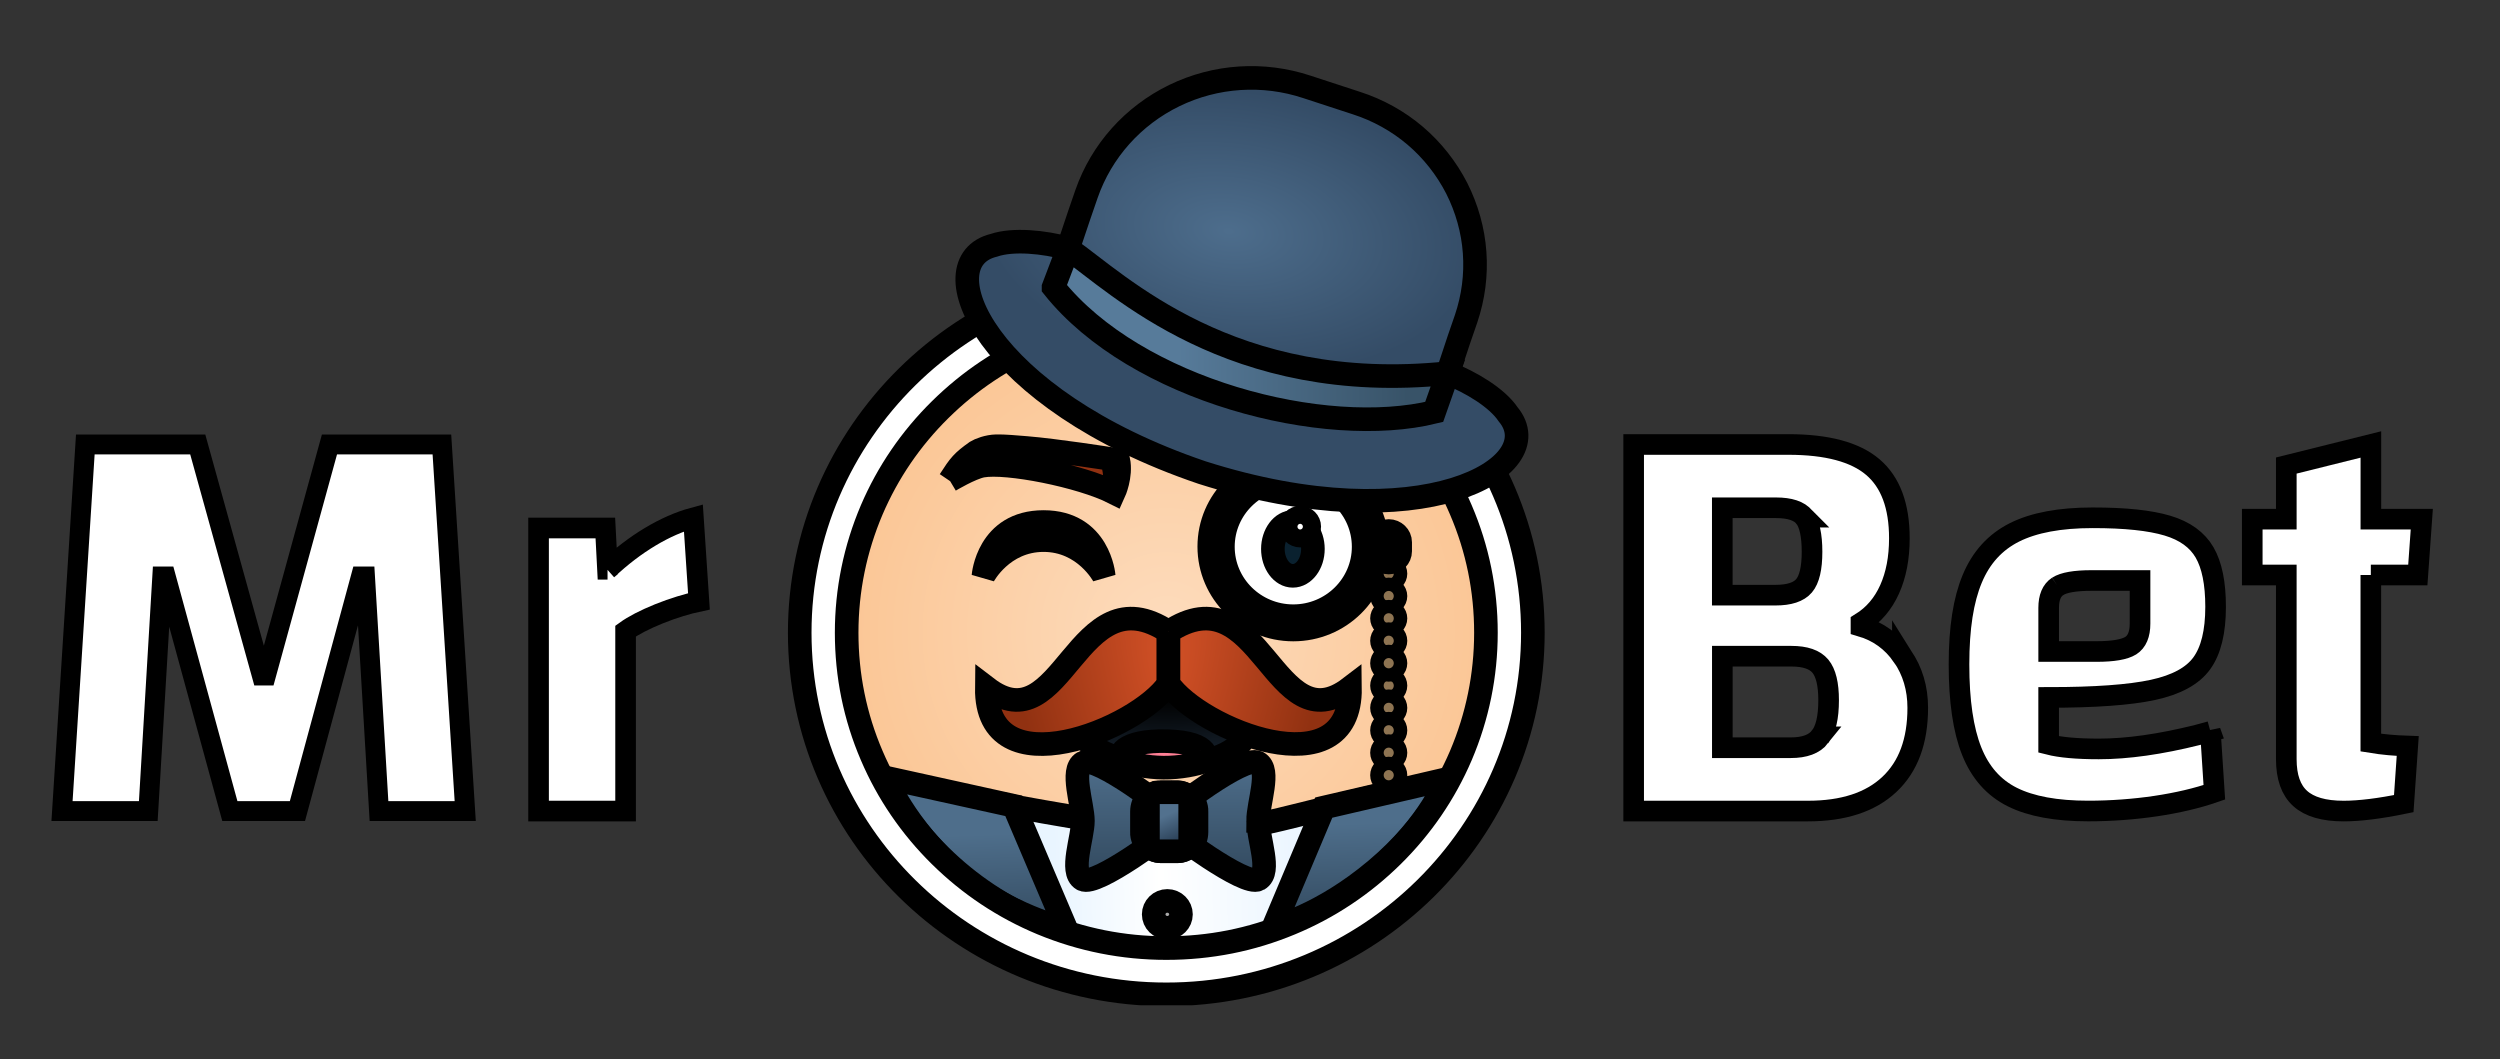 <?xml version="1.0" encoding="UTF-8"?>
<svg xmlns="http://www.w3.org/2000/svg" text-rendering="geometricPrecision" shape-rendering="geometricPrecision" viewBox="19.446 62.557 363.483 153.988" id="erw54jaqbZl1" style="max-height: 500px" width="363.483" height="153.988">
  <rect x="19.446" y="62.557" width="363.483" height="153.988" fill="#333333" stroke="none"/>
  <style>
#erw54jaqbZl15_tr {animation: erw54jaqbZl15_tr__tr 2000ms linear infinite normal forwards}@keyframes erw54jaqbZl15_tr__tr { 0% {transform: translate(46.778px,25.58px) rotate(0deg)} 50% {transform: translate(46.778px,25.58px) rotate(10.494deg)} 100% {transform: translate(46.778px,25.58px) rotate(0deg)}} #erw54jaqbZl16_tr {animation: erw54jaqbZl16_tr__tr 2000ms linear infinite normal forwards}@keyframes erw54jaqbZl16_tr__tr { 0% {transform: translate(46.92px,25.471px) rotate(0deg)} 50% {transform: translate(46.92px,25.471px) rotate(-11.464deg)} 100% {transform: translate(46.92px,25.471px) rotate(0deg)}} #erw54jaqbZl27_tr {animation: erw54jaqbZl27_tr__tr 2000ms linear infinite normal forwards}@keyframes erw54jaqbZl27_tr__tr { 0% {transform: translate(56.222px,19.845px) rotate(0deg)} 50% {transform: translate(56.222px,19.845px) rotate(-12.723deg)} 100% {transform: translate(56.222px,19.845px) rotate(0deg)}} #erw54jaqbZl40_to {animation: erw54jaqbZl40_to__to 2000ms linear infinite normal forwards}@keyframes erw54jaqbZl40_to__to { 0% {transform: translate(50.934px,8.184px)} 10% {transform: translate(50.934px,8.184px);animation-timing-function: cubic-bezier(0.55,0.085,0.68,0.53)} 45% {transform: translate(46.924px,6.383px);animation-timing-function: cubic-bezier(0.55,0.085,0.68,0.53)} 55% {transform: translate(46.924px,6.383px);animation-timing-function: cubic-bezier(0.55,0.085,0.68,0.53)} 90% {transform: translate(50.934px,8.184px)} 100% {transform: translate(50.934px,8.184px)}} #erw54jaqbZl40_tr {animation: erw54jaqbZl40_tr__tr 2000ms linear infinite normal forwards}@keyframes erw54jaqbZl40_tr__tr { 0% {transform: rotate(0deg)} 10% {transform: rotate(0deg)} 45% {transform: rotate(-17.158deg)} 55% {transform: rotate(-17.158deg)} 90% {transform: rotate(0deg)} 100% {transform: rotate(0deg)}} #erw54jaqbZl46_ts {animation: erw54jaqbZl46_ts__ts 2000ms linear infinite normal forwards}@keyframes erw54jaqbZl46_ts__ts { 0% {transform: translate(96.408px,23.301px) scale(1,1)} 71% {transform: translate(96.408px,23.301px) scale(1,1);animation-timing-function: cubic-bezier(0.445,0.05,0.55,0.95)} 86% {transform: translate(96.408px,23.301px) scale(1.059,1.059);animation-timing-function: cubic-bezier(0.445,0.05,0.55,0.95)} 100% {transform: translate(96.408px,23.301px) scale(1.004,1.004)}} #erw54jaqbZl47_ts {animation: erw54jaqbZl47_ts__ts 2000ms linear infinite normal forwards}@keyframes erw54jaqbZl47_ts__ts { 0% {transform: translate(85.825px,24.852px) scale(1,1)} 55% {transform: translate(85.825px,24.852px) scale(1,1);animation-timing-function: cubic-bezier(0.445,0.05,0.55,0.95)} 70% {transform: translate(85.825px,24.852px) scale(1.059,1.059);animation-timing-function: cubic-bezier(0.445,0.05,0.55,0.95)} 85% {transform: translate(85.825px,24.852px) scale(1,1)} 100% {transform: translate(85.825px,24.852px) scale(1,1)}} #erw54jaqbZl48_ts {animation: erw54jaqbZl48_ts__ts 2000ms linear infinite normal forwards}@keyframes erw54jaqbZl48_ts__ts { 0% {transform: translate(72.621px,23.301px) scale(1,1)} 35% {transform: translate(72.621px,23.301px) scale(1,1);animation-timing-function: cubic-bezier(0.445,0.05,0.55,0.95)} 50% {transform: translate(72.621px,23.301px) scale(1.059,1.059);animation-timing-function: cubic-bezier(0.445,0.05,0.55,0.95)} 65% {transform: translate(72.621px,23.301px) scale(1,1)} 100% {transform: translate(72.621px,23.301px) scale(1,1)}} #erw54jaqbZl50_ts {animation: erw54jaqbZl50_ts__ts 2000ms linear infinite normal forwards}@keyframes erw54jaqbZl50_ts__ts { 0% {transform: translate(23.592px,24.854px) scale(1,1)} 20% {transform: translate(23.592px,24.854px) scale(1,1);animation-timing-function: cubic-bezier(0.445,0.05,0.55,0.95)} 35% {transform: translate(23.592px,24.854px) scale(1.074,1.074);animation-timing-function: cubic-bezier(0.445,0.05,0.55,0.95)} 50% {transform: translate(23.592px,24.854px) scale(1,1)} 100% {transform: translate(23.592px,24.854px) scale(1,1)}} #erw54jaqbZl51_ts {animation: erw54jaqbZl51_ts__ts 2000ms linear infinite normal forwards}@keyframes erw54jaqbZl51_ts__ts { 0% {transform: translate(8.544px,23.301px) scale(1,1);animation-timing-function: cubic-bezier(0.445,0.05,0.55,0.95)} 15% {transform: translate(8.544px,23.301px) scale(1.059,1.059);animation-timing-function: cubic-bezier(0.445,0.05,0.55,0.95)} 30% {transform: translate(8.544px,23.301px) scale(1,1)} 100% {transform: translate(8.544px,23.301px) scale(1,1)}}
</style>
  <defs>
    <radialGradient gradientTransform="matrix(15.36 0 0 15.154 46.802 23.503)" gradientUnits="userSpaceOnUse" spreadMethod="pad" r="1" cy="0" cx="0" id="erw54jaqbZl5-fill">
      <stop stop-color="#fddcbd" offset="0" id="erw54jaqbZl5-fill-0"></stop>
      <stop stop-color="#fbc695" offset="0.898" id="erw54jaqbZl5-fill-1"></stop>
    </radialGradient>
    <radialGradient gradientTransform="matrix(0 15.149 -15.365 0 46.802 23.503)" gradientUnits="userSpaceOnUse" spreadMethod="pad" r="1" cy="0" cx="0" id="erw54jaqbZl7-fill">
      <stop stop-color="#fff" offset="0.719" id="erw54jaqbZl7-fill-0"></stop>
      <stop stop-color="#e2e2e2" offset="1" id="erw54jaqbZl7-fill-1"></stop>
    </radialGradient>
    <radialGradient gradientTransform="matrix(0 2.895 -10.669 0 46.752 26.282)" gradientUnits="userSpaceOnUse" spreadMethod="pad" r="1" cy="0" cx="0" id="erw54jaqbZl12-fill">
      <stop stop-color="#000" offset="0" id="erw54jaqbZl12-fill-0"></stop>
      <stop stop-color="#192633" offset="1" id="erw54jaqbZl12-fill-1"></stop>
    </radialGradient>
    <radialGradient gradientTransform="matrix(-6.173 1.516 -4.243 -17.283 46.835 25.077)" gradientUnits="userSpaceOnUse" spreadMethod="pad" r="1" cy="0" cx="0" id="erw54jaqbZl15-fill">
      <stop stop-color="#d15026" offset="0" id="erw54jaqbZl15-fill-0"></stop>
      <stop stop-color="#913111" offset="1" id="erw54jaqbZl15-fill-1"></stop>
    </radialGradient>
    <radialGradient gradientTransform="matrix(6.173 1.516 -4.243 17.283 46.948 25.08)" gradientUnits="userSpaceOnUse" spreadMethod="pad" r="1" cy="0" cx="0" id="erw54jaqbZl16-fill">
      <stop stop-color="#d15026" offset="0" id="erw54jaqbZl16-fill-0"></stop>
      <stop stop-color="#913111" offset="1" id="erw54jaqbZl16-fill-1"></stop>
    </radialGradient>
    <linearGradient gradientTransform="translate(0 0)" gradientUnits="userSpaceOnUse" spreadMethod="pad" y2="33.795" x2="52.142" y1="34.087" x1="42.056" id="erw54jaqbZl18-fill">
      <stop stop-color="#e9f5ff" offset="0" id="erw54jaqbZl18-fill-0"></stop>
      <stop stop-color="#fff" offset="0.445" id="erw54jaqbZl18-fill-1"></stop>
      <stop stop-color="#ecf6ff" offset="1" id="erw54jaqbZl18-fill-2"></stop>
    </linearGradient>
    <radialGradient gradientTransform="matrix(0.192 0.568 -0.575 0.194 46.649 35.447)" gradientUnits="userSpaceOnUse" spreadMethod="pad" r="1" cy="0" cx="0" id="erw54jaqbZl19-fill">
      <stop stop-color="#b3b3b3" offset="0" id="erw54jaqbZl19-fill-0"></stop>
      <stop stop-color="#949494" offset="1" id="erw54jaqbZl19-fill-1"></stop>
    </radialGradient>
    <linearGradient gradientTransform="translate(0 0)" gradientUnits="userSpaceOnUse" spreadMethod="pad" y2="36.129" x2="46.97" y1="31.827" x1="46.843" id="erw54jaqbZl20-fill">
      <stop stop-color="#4e6e8b" offset="0" id="erw54jaqbZl20-fill-0"></stop>
      <stop stop-color="#32495e" offset="1" id="erw54jaqbZl20-fill-1"></stop>
    </linearGradient>
    <linearGradient gradientTransform="translate(0 0)" gradientUnits="userSpaceOnUse" spreadMethod="pad" y2="33.993" x2="46.975" y1="28.983" x1="46.975" id="erw54jaqbZl21-fill">
      <stop stop-color="#4e6e8b" offset="0" id="erw54jaqbZl21-fill-0"></stop>
      <stop stop-color="#32495e" offset="1" id="erw54jaqbZl21-fill-1"></stop>
    </linearGradient>
    <linearGradient gradientTransform="translate(0 0)" gradientUnits="userSpaceOnUse" spreadMethod="pad" y2="32.778" x2="46.92" y1="30.273" x1="46.92" id="erw54jaqbZl22-fill">
      <stop stop-color="#4b6780" offset="0" id="erw54jaqbZl22-fill-0"></stop>
      <stop stop-color="#26405b" offset="1" id="erw54jaqbZl22-fill-1"></stop>
    </linearGradient>
    <linearGradient gradientTransform="translate(0 0)" gradientUnits="userSpaceOnUse" spreadMethod="pad" y2="32.294" x2="47.257" y1="31.247" x1="46.787" id="erw54jaqbZl23-fill">
      <stop stop-color="#52718e" offset="0" id="erw54jaqbZl23-fill-0"></stop>
      <stop stop-color="#2c4259" offset="1" id="erw54jaqbZl23-fill-1"></stop>
    </linearGradient>
    <radialGradient gradientTransform="matrix(5.508 1.347 -1.528 6.245 37.846 15.982)" gradientUnits="userSpaceOnUse" spreadMethod="pad" r="1" cy="0" cx="0" id="erw54jaqbZl24-fill">
      <stop stop-color="#d15026" offset="0" id="erw54jaqbZl24-fill-0"></stop>
      <stop stop-color="#913111" offset="1" id="erw54jaqbZl24-fill-1"></stop>
    </radialGradient>
    <radialGradient gradientTransform="matrix(0 3.513 -3.56 0 52.177 19.862)" gradientUnits="userSpaceOnUse" spreadMethod="pad" r="1" cy="0" cx="0" id="erw54jaqbZl26-fill">
      <stop stop-color="#826c4c" offset="0.818" id="erw54jaqbZl26-fill-0"></stop>
      <stop stop-color="#bb9f79" offset="0.917" id="erw54jaqbZl26-fill-1"></stop>
      <stop stop-color="#7b6646" offset="1" id="erw54jaqbZl26-fill-2"></stop>
    </radialGradient>
    <radialGradient gradientTransform="matrix(10.462 1.254 -0.712 5.941 49.449 6.495)" gradientUnits="userSpaceOnUse" spreadMethod="pad" r="1" cy="0" cx="0" id="erw54jaqbZl41-fill">
      <stop stop-color="#4d6d8c" offset="0.005" id="erw54jaqbZl41-fill-0"></stop>
      <stop stop-color="#344c66" offset="1" id="erw54jaqbZl41-fill-1"></stop>
    </radialGradient>
    <linearGradient gradientTransform="translate(0 0)" gradientUnits="userSpaceOnUse" spreadMethod="pad" y2="10.849" x2="58.726" y1="10.849" x1="42.018" id="erw54jaqbZl42-fill">
      <stop stop-color="#577b9a" offset="0.315" id="erw54jaqbZl42-fill-0"></stop>
      <stop stop-color="#385368" offset="0.898" id="erw54jaqbZl42-fill-1"></stop>
    </linearGradient>
  </defs>
  <g transform="matrix(3.431 0 0 3.431 28.46 73.885)">
    <g clip-path="url(#erw54jaqbZl43)">
      <g>
        <path fill="url(#erw54jaqbZl5-fill)" d="M46.802,38.657c8.483,0,15.36-6.785,15.36-15.154s-6.877-15.154-15.36-15.154-15.36,6.785-15.36,15.154s6.877,15.154,15.36,15.154Z" style="stroke: rgb(0, 0, 0); vector-effect: non-scaling-stroke;"></path>
        <g>
          <path fill="url(#erw54jaqbZl7-fill)" d="M52.19,16.539c.659,0,1.311.196,1.864.558s.982.883,1.23,1.484c.248.607.317,1.269.193,1.907-.131.637-.447,1.232-.92,1.692-.472.46-1.069.779-1.715.907s-1.323.061-1.932-.19-1.131-.674-1.504-1.22-.565-1.183-.565-1.839c0-.435.087-.864.255-1.269.174-.398.416-.766.727-1.073s.677-.552,1.087-.717c.404-.159.839-.239,1.28-.239Z" style="stroke: rgb(0, 0, 0); vector-effect: non-scaling-stroke;"></path>
          <path fill="#0a212f" d="M52.158,18.82c.472,0,.851.515.851,1.14c0,.631-.385,1.14-.851,1.14s-.845-.515-.845-1.14.385-1.14.845-1.14Z" style="stroke: rgb(0, 0, 0); vector-effect: non-scaling-stroke;"></path>
          <path fill="#fff" d="M52.469,19.396c.213,0,.385-.17.385-.38s-.172-.38-.385-.38c-.213,0-.385.17-.385.38s.172.38.385.38Z" style="stroke: rgb(0, 0, 0); vector-effect: non-scaling-stroke;"></path>
          <path fill="#0a212f" d="M41.595,18.82c2.367,0,2.548,2.28,2.548,2.28s-.795-1.514-2.548-1.514-2.547,1.514-2.547,1.514.18-2.28,2.547-2.28Z" style="stroke: rgb(0, 0, 0); vector-effect: non-scaling-stroke;"></path>
        </g>
        <g>
          <path fill="url(#erw54jaqbZl12-fill)" d="M43.254,27.733c.385,1.594,6.176,2.066,6.972,0c.342-.883-.808-1.655-3.473-2.317-2.597.484-3.759,1.251-3.498,2.317Z" style="stroke: rgb(0, 0, 0); vector-effect: non-scaling-stroke;"></path>
          <path fill="#ff7f95" d="M45.044,28.953c.242.117.938.27,1.634.276s1.41-.141,1.734-.27c.106-.043.336-.797-1.566-.852-1.914-.055-2.218.637-1.802.846Z" style="stroke: rgb(0, 0, 0); vector-effect: non-scaling-stroke;"></path>
        </g>
        <g>
          <g transform="translate(46.778,25.58) rotate(0)" id="erw54jaqbZl15_tr">
            <path fill="url(#erw54jaqbZl15-fill)" transform="translate(-46.778,-25.58)" d="M46.889,23.473v2.201c-1.299,1.925-7.755,4.549-7.699.172c3.244,2.483,3.772-4.978,7.699-2.372Z" style="stroke: rgb(0, 0, 0); vector-effect: non-scaling-stroke;"></path>
          </g>
          <g transform="translate(46.92,25.471) rotate(0)" id="erw54jaqbZl16_tr">
            <path fill="url(#erw54jaqbZl16-fill)" transform="translate(-46.92,-25.471)" d="M46.889,23.473v2.201c1.299,1.919,7.755,4.543,7.692.172-3.244,2.483-3.765-4.978-7.692-2.372Z" style="stroke: rgb(0, 0, 0); vector-effect: non-scaling-stroke;"></path>
          </g>
        </g>
        <g>
          <path fill="url(#erw54jaqbZl18-fill)" d="M47.026,31.939c3.206,0,3.939-.38,8.264-1.422c0,0-1.901,3.776-2.603,4.923-2.672,2.176-7.755,2.538-10.575.57-.36-.57-2.181-5.217-2.187-5.211c4.704.858,6.916,1.14,7.102,1.14Z" style="stroke: rgb(0, 0, 0); vector-effect: non-scaling-stroke;"></path>
          <path fill="url(#erw54jaqbZl19-fill)" d="M46.84,36.015c.319,0,.578-.255.578-.57c0-.315-.259-.57-.578-.57-.319,0-.578.255-.578.57c0,.315.259.57.578.57Z" style="stroke: rgb(0, 0, 0); vector-effect: non-scaling-stroke;"></path>
          <path fill="url(#erw54jaqbZl20-fill)" d="M58.67,29.713l-5.201,1.208-2.138,5.076c0,0,2.007-.466,4.356-2.446c2.349-1.974,2.982-3.837,2.982-3.837ZM38.01,33.753c1.957,1.692,4.555,2.336,4.555,2.336L40.334,30.847l-5.449-1.202c.006,0,.795,2.054,3.125,4.107Z" style="stroke: rgb(0, 0, 0); vector-effect: non-scaling-stroke;"></path>
          <path fill="url(#erw54jaqbZl21-fill)" d="M50.686,31.485c0-.772.541-2.164-.012-2.47-.597-.331-3.703,2.109-3.703,2.109s-3.107-2.44-3.697-2.109c-.547.306-.012,1.778-.012,2.47s-.559,2.164-.013,2.477c.578.331,3.728-2.084,3.728-2.084s3.144,2.409,3.722,2.084c.553-.313-.012-1.71-.012-2.477Z" style="stroke: rgb(0, 0, 0); vector-effect: non-scaling-stroke;"></path>
          <path fill="url(#erw54jaqbZl22-fill)" d="M48.076,31.963c0,.104-.019.208-.056.306s-.099.19-.174.258c-.075.073-.168.135-.261.178-.099.043-.205.068-.311.068h-.708c-.106,0-.211-.025-.311-.068s-.186-.104-.261-.178c-.075-.074-.137-.166-.174-.258-.037-.098-.062-.202-.056-.306v-.877c0-.104.019-.208.056-.307s.099-.19.174-.257c.074-.074.168-.135.261-.178.099-.043.205-.067.311-.067h.708c.106,0,.211.025.311.067s.186.104.261.178c.075.073.137.166.174.257.037.098.062.208.056.307v.877Z" style="stroke: rgb(0, 0, 0); vector-effect: non-scaling-stroke;"></path>
          <path fill="url(#erw54jaqbZl23-fill)" d="M46.535,30.271h.764c.137,0,.261.055.36.147.093.092.149.221.149.355v1.496c0,.135-.056.258-.149.355-.093.098-.224.147-.36.147h-.764c-.068,0-.137-.012-.199-.037s-.118-.061-.168-.11c-.05-.049-.087-.104-.112-.166-.025-.061-.037-.129-.037-.196v-1.502c0-.068.012-.135.037-.196.025-.061.062-.117.112-.166s.106-.086.168-.11c.062-.006.131-.018.199-.018Z" style="stroke: rgb(0, 0, 0); vector-effect: non-scaling-stroke;"></path>
        </g>
        <path fill="url(#erw54jaqbZl24-fill)" d="M37.619,17.06c0,0,.889-.533,1.373-.625c1.038-.19,4.169.423,5.586,1.14c0,0,.323-.705.186-1.379l-.106-.012c0,0,.056.595-.025.815c0,0-.037-.693-.199-.852c0,0-2.305-.362-3.579-.466-.472-.037-.907-.08-1.261-.073s-.715.147-.851.233c-.584.417-.696.552-1.125,1.22Z" style="stroke: rgb(0, 0, 0); vector-effect: non-scaling-stroke;"></path>
        <g>
          <path fill-rule="evenodd" fill="url(#erw54jaqbZl26-fill)" clip-rule="evenodd" d="M52.177,22.811c1.647,0,2.982-1.318,2.982-2.942s-1.336-2.943-2.982-2.943-2.982,1.318-2.982,2.943s1.336,2.942,2.982,2.942Zm0,.564c1.964,0,3.56-1.569,3.56-3.513s-1.591-3.513-3.56-3.513-3.56,1.569-3.56,3.513s1.597,3.513,3.56,3.513Z" style="stroke: rgb(0, 0, 0); vector-effect: non-scaling-stroke;"></path>
          <g transform="translate(56.222,19.845) rotate(0)" id="erw54jaqbZl27_tr">
            <g transform="translate(-56.222,-19.845)">
              <path fill="#8e7452" d="M56.222,21.29c.158,0,.286-.126.286-.282s-.128-.282-.286-.282c-.158,0-.286.126-.286.282s.128.282.286.282Z" style="stroke: rgb(0, 0, 0); vector-effect: non-scaling-stroke;"></path>
              <path fill="#8e7452" d="M56.222,22.24c.158,0,.286-.126.286-.282s-.128-.282-.286-.282c-.158,0-.286.126-.286.282s.128.282.286.282Z" style="stroke: rgb(0, 0, 0); vector-effect: non-scaling-stroke;"></path>
              <path fill="#8e7452" d="M56.222,26.035c.158,0,.286-.126.286-.282s-.128-.282-.286-.282c-.158,0-.286.126-.286.282s.128.282.286.282Z" style="stroke: rgb(0, 0, 0); vector-effect: non-scaling-stroke;"></path>
              <path fill="#8e7452" d="M56.222,23.184c.158,0,.286-.126.286-.282s-.128-.282-.286-.282c-.158,0-.286.126-.286.282s.128.282.286.282Z" style="stroke: rgb(0, 0, 0); vector-effect: non-scaling-stroke;"></path>
              <path fill="#8e7452" d="M56.222,26.979c.158,0,.286-.126.286-.282c0-.156-.128-.282-.286-.282-.158,0-.286.126-.286.282c0,.156.128.282.286.282Z" style="stroke: rgb(0, 0, 0); vector-effect: non-scaling-stroke;"></path>
              <path fill="#8e7452" d="M56.222,24.135c.158,0,.286-.126.286-.282s-.128-.282-.286-.282c-.158,0-.286.126-.286.282s.128.282.286.282Z" style="stroke: rgb(0, 0, 0); vector-effect: non-scaling-stroke;"></path>
              <path fill="#8e7452" d="M56.222,27.929c.158,0,.286-.126.286-.282s-.128-.282-.286-.282c-.158,0-.286.126-.286.282s.128.282.286.282Z" style="stroke: rgb(0, 0, 0); vector-effect: non-scaling-stroke;"></path>
              <path fill="#8e7452" d="M56.222,25.085c.158,0,.286-.126.286-.282c0-.156-.128-.282-.286-.282-.158,0-.286.126-.286.282c0,.156.128.282.286.282Z" style="stroke: rgb(0, 0, 0); vector-effect: non-scaling-stroke;"></path>
              <path fill="#8e7452" d="M56.222,28.88c.158,0,.286-.126.286-.282s-.128-.282-.286-.282c-.158,0-.286.126-.286.282s.128.282.286.282Z" style="stroke: rgb(0, 0, 0); vector-effect: non-scaling-stroke;"></path>
              <path fill="#8e7452" d="M56.222,29.83c.158,0,.286-.126.286-.282s-.128-.282-.286-.282c-.158,0-.286.126-.286.282s.128.282.286.282Z" style="stroke: rgb(0, 0, 0); vector-effect: non-scaling-stroke;"></path>
            </g>
          </g>
          <path fill="#8e7452" d="M55.737,19.678c0-.258.211-.478.485-.478.261,0,.485.208.485.478v.38c0,.258-.211.478-.485.478-.261,0-.485-.208-.485-.478v-.38Z" style="stroke: rgb(0, 0, 0); vector-effect: non-scaling-stroke;"></path>
        </g>
        <path fill="#fff" d="M46.796,10.146c1.827,0,3.604.356,5.275,1.048c1.616.674,3.063,1.637,4.306,2.863s2.224,2.654,2.902,4.248c.708,1.649,1.062,3.396,1.062,5.205c0,1.802-.36,3.555-1.062,5.205-.683,1.594-1.659,3.022-2.902,4.248-1.243,1.226-2.697,2.195-4.306,2.863-1.671.699-3.442,1.048-5.275,1.048s-3.604-.356-5.275-1.048c-1.616-.674-3.063-1.637-4.306-2.863-1.243-1.226-2.224-2.66-2.902-4.248-.708-1.649-1.062-3.396-1.062-5.205c0-1.802.36-3.555,1.062-5.205.683-1.594,1.659-3.022,2.902-4.248s2.69-2.195,4.306-2.863c1.678-.693,3.449-1.048,5.275-1.048Zm0-1.962c-8.581,0-15.534,6.86-15.534,15.326s6.953,15.325,15.534,15.325s15.534-6.86,15.534-15.325-6.953-15.326-15.534-15.326Z" style="stroke: rgb(0, 0, 0); vector-effect: non-scaling-stroke;"></path>
        <g transform="translate(50.934,8.184)" id="erw54jaqbZl40_to">
          <g transform="rotate(0)" id="erw54jaqbZl40_tr">
            <g transform="translate(-50.934,-8.184)">
              <path fill="url(#erw54jaqbZl41-fill)" d="M58.726,12.506c.323-.963.478-1.441.478-1.441l.298-.864c.304-.901.429-1.851.36-2.802-.068-.95-.329-1.87-.758-2.722-.435-.846-1.031-1.606-1.758-2.225s-1.578-1.091-2.492-1.385l-2.1-.687c-1.845-.613-3.865-.484-5.617.368-1.752.852-3.088,2.348-3.722,4.169l-.298.864c0,0-.236.717-.485,1.447-1.019-.282-2.336-.411-3.144-.135-2.858.699-.41,6.498,8.823,9.631c9.296,2.961,14.826-.227,12.974-2.464-.472-.705-1.578-1.367-2.56-1.753Z" style="stroke: rgb(0, 0, 0); vector-effect: non-scaling-stroke;"></path>
              <path fill="url(#erw54jaqbZl42-fill)" d="M42.018,8.87l.621-1.637c2.125,1.484,6.885,6.228,16.087,5.278l-.578,1.643c-4.635,1.14-12.638-.913-16.13-5.284Z" style="stroke: rgb(0, 0, 0); vector-effect: non-scaling-stroke;"></path>
            </g>
          </g>
        </g>
      </g>
      <clipPath id="erw54jaqbZl43">
        <rect fill="#fff" transform="matrix(1.08 0 0 1.102 29.805-3.498)" ry="0" rx="0" height="38.835" width="31.068"></rect>
      </clipPath>
    </g>
    <g>
      <g transform="translate(96.408,23.301) scale(1,1)" id="erw54jaqbZl46_ts">
        <path fill="#fff" transform="translate(-96.408,-23.301)" d="M97.84,21.065v7.102c.496.082,1.018.128,1.564.146l-.169,2.44c-1.025.21-1.875.315-2.549.315-.833,0-1.446-.177-1.839-.532-.392-.353-.589-.909-.589-1.666v-7.805h-1.443v-2.367h1.443v-2.272l3.584-.893v3.165h2.158l-.169,2.367h-1.991Z" style="stroke: rgb(0, 0, 0); stroke-width: 0.874px;"></path>
      </g>
      <g transform="translate(85.825,24.852) scale(1,1)" id="erw54jaqbZl47_ts">
        <path fill="#fff" transform="translate(-85.825,-24.852)" d="M91.041,27.692l.167,2.58c-1.45.505-3.404.794-5.348.794-1.353,0-2.425-.198-3.214-.592-.788-.394-1.361-1.042-1.72-1.945-.359-.901-.538-2.126-.538-3.675s.186-2.728.561-3.628c.375-.901.971-1.557,1.792-1.969.821-.411,1.924-.617,3.311-.617s2.425.111,3.167.332c.742.221,1.266.602,1.577,1.138.311.538.466,1.305.466,2.301c0,1.06-.196,1.858-.586,2.396s-1.08.912-2.068,1.126-2.462.32-4.421.32v1.992c.493.126,1.202.19,2.126.19c1.212,0,2.606-.198,4.183-.592l.546-.149Zm-6.47-6.147c-.254.167-.383.47-.383.912v1.85h2.031c.701,0,1.183-.084,1.447-.248.262-.167.394-.478.394-.936v-1.825h-2.054c-.701,0-1.179.084-1.435.248v-.002Z" style="stroke: rgb(0, 0, 0); stroke-width: 0.874px;"></path>
      </g>
      <g transform="translate(72.621,23.301) scale(1,1)" id="erw54jaqbZl48_ts">
        <path fill="#fff" transform="translate(-72.621,-23.301)" d="M77.99,24.508c.433.629.65,1.359.65,2.187c0,1.408-.4,2.49-1.202,3.243-.8.753-1.951,1.13-3.454,1.13h-7.383v-15.534h6.556c1.635,0,2.829.319,3.578.957.751.639,1.126,1.645,1.126,3.02c0,.829-.138,1.55-.414,2.163-.276.614-.679,1.086-1.213,1.418v.149c.734.216,1.318.639,1.751,1.268h.004v-.002ZM73.836,18.614c-.217-.264-.617-.398-1.202-.398h-2.277v3.703h2.252c.584,0,.988-.132,1.213-.398.225-.264.338-.746.338-1.441c0-.695-.109-1.202-.326-1.466h.002Zm.664,9.31c.243-.307.363-.823.363-1.554c0-.68-.116-1.159-.349-1.441-.235-.282-.643-.423-1.227-.423h-2.928v3.878h2.902c.584,0,.996-.153,1.239-.46Z" style="stroke: rgb(0, 0, 0); stroke-width: 0.874px;"></path>
      </g>
    </g>
    <g>
      <g transform="translate(23.592,24.854) scale(1,1)" id="erw54jaqbZl50_ts">
        <path fill="#fff" transform="translate(-23.592,-24.854)" d="M23.117,20.826c1.154-1.087,2.451-1.864,3.639-2.185l.235,3.54c-.462.097-1.085.282-1.697.529-.61.249-1.081.492-1.411.731v7.627h-3.688v-11.995h2.83l.091,1.75h.002v.002Z" style="stroke: rgb(0, 0, 0); stroke-width: 0.874px;"></path>
      </g>
      <g transform="translate(8.544,23.301) scale(1,1)" id="erw54jaqbZl51_ts">
        <path fill="#fff" transform="translate(-8.544,-23.301)" d="M0.988,15.534h4.765l2.716,9.792h.173L11.334,15.534h4.765l.988,15.534h-3.654l-.592-9.942h-.173L9.977,31.068h-2.864l-2.716-9.942h-.148l-.592,9.942h-3.656L0.988,15.534Z" style="stroke: rgb(0, 0, 0); stroke-width: 0.841px;"></path>
      </g>
    </g>
  </g>
</svg>
